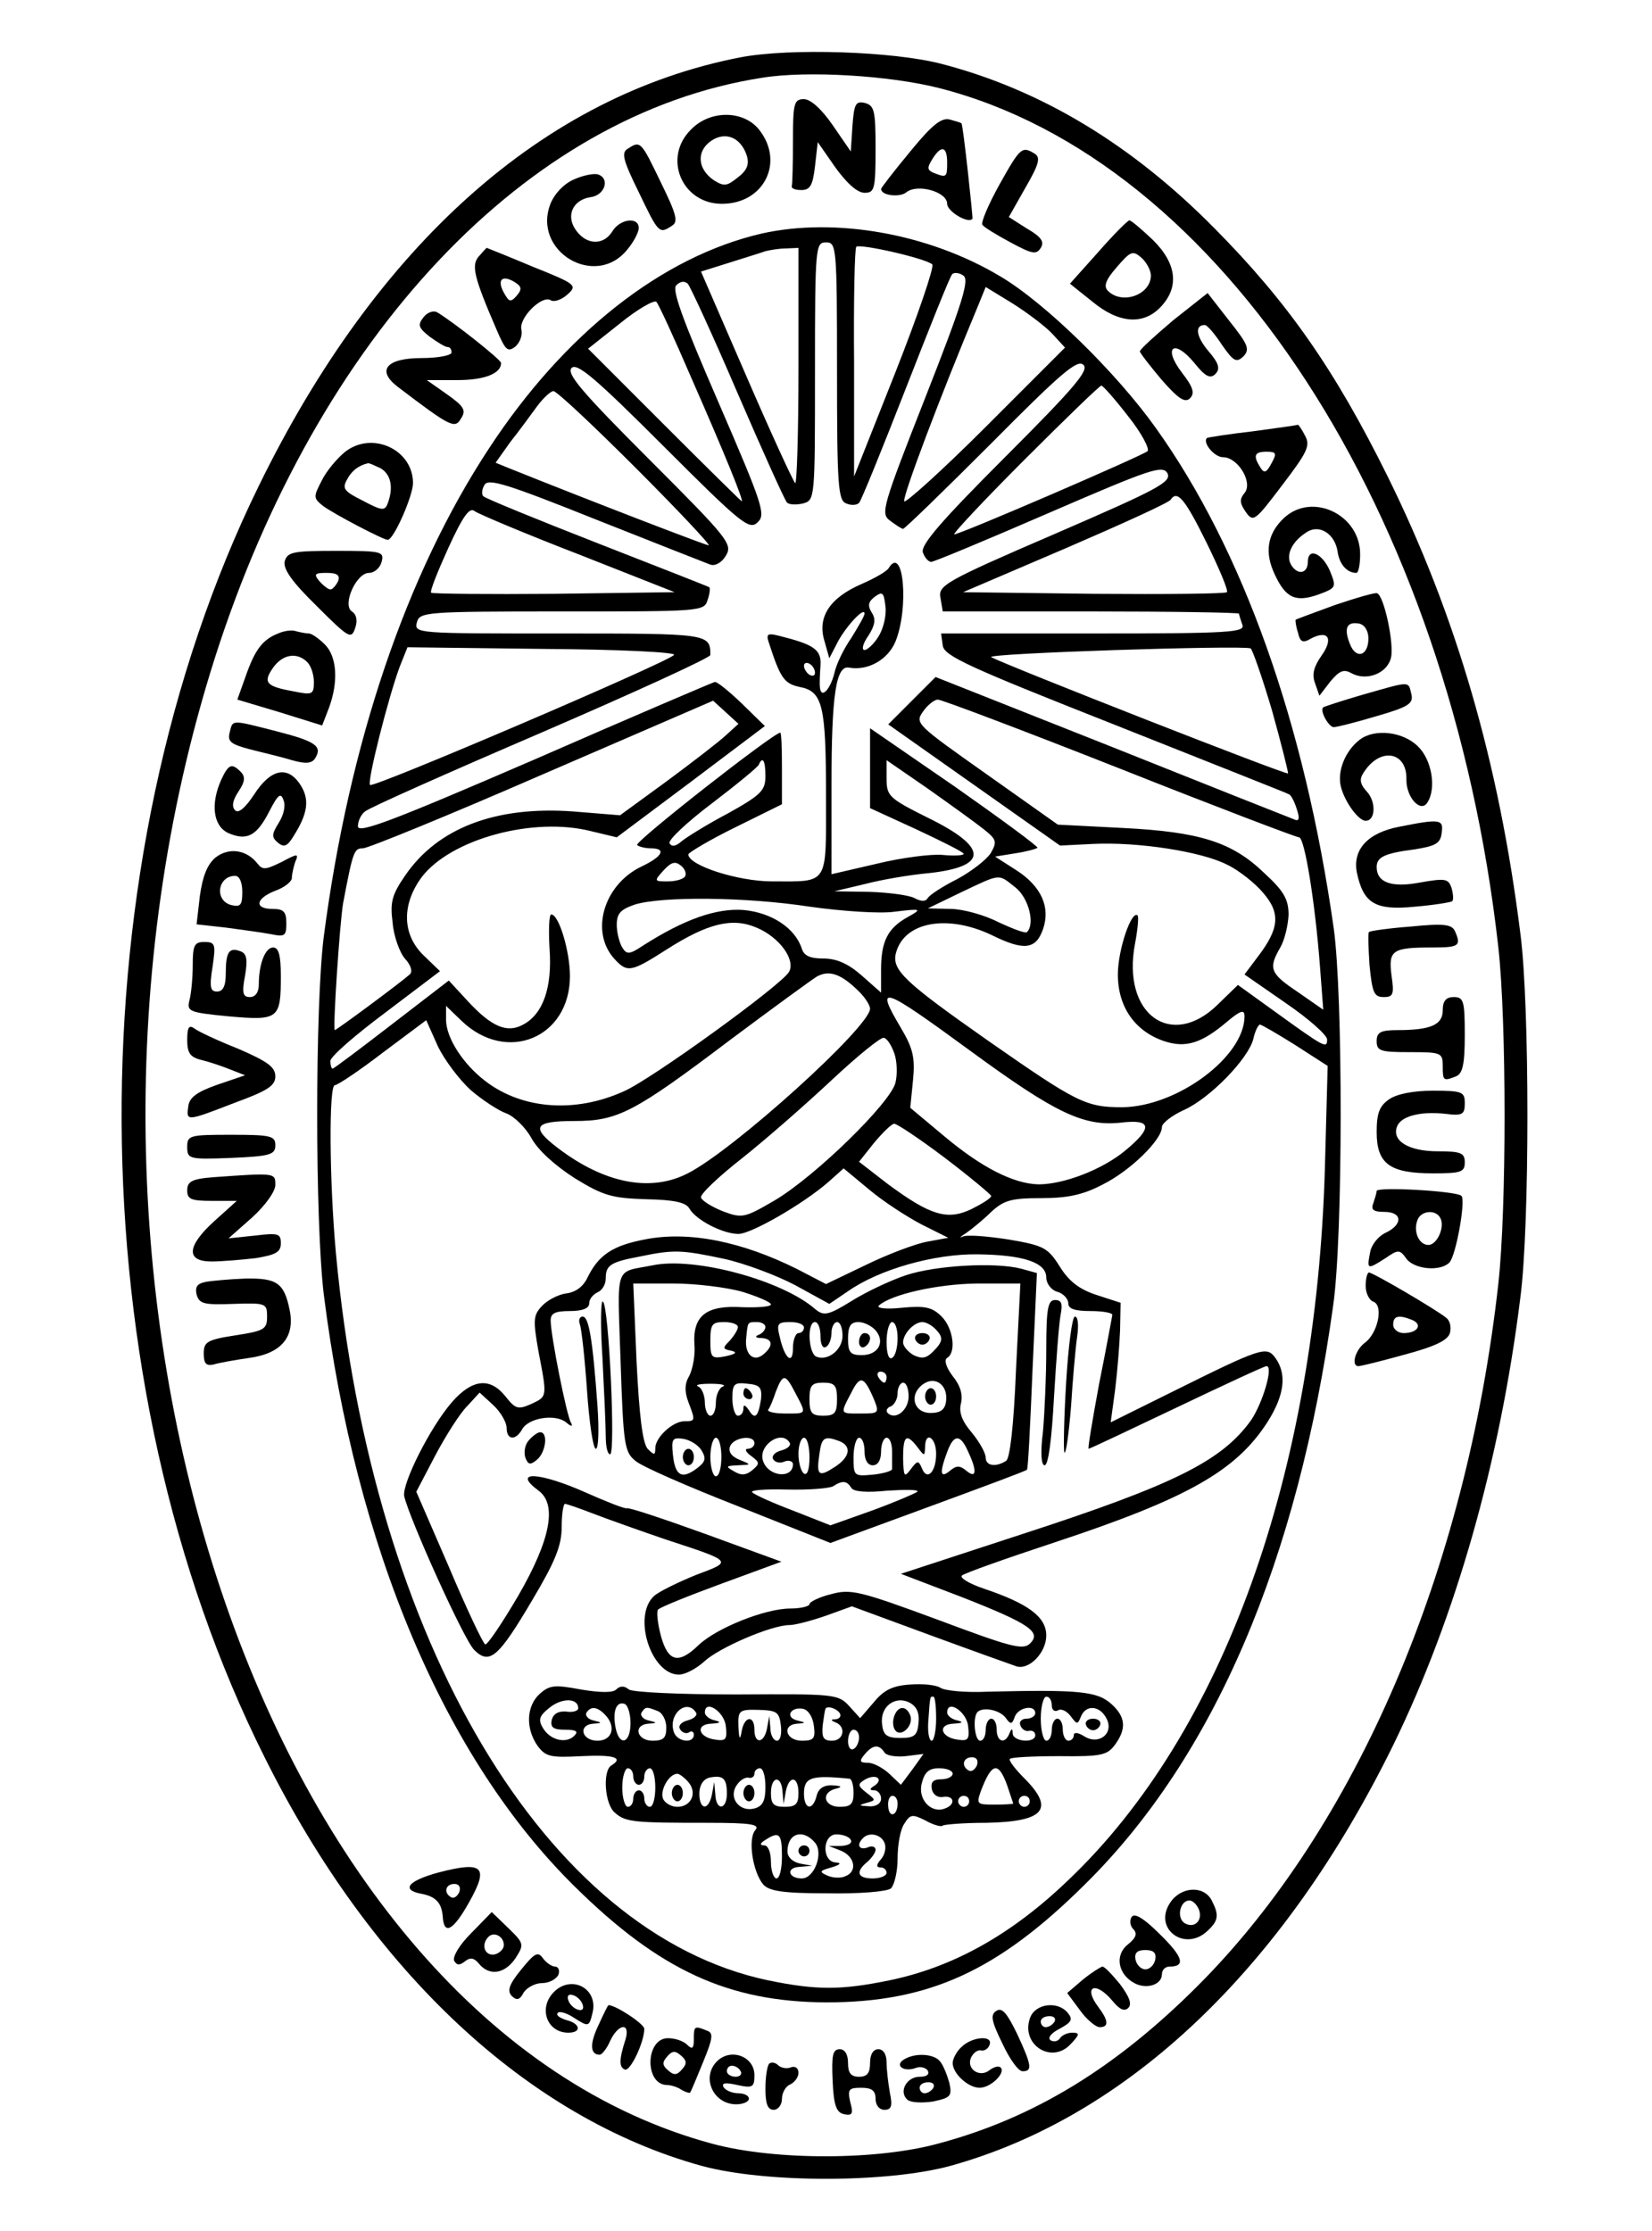 <?xml version="1.0" standalone="no"?>
<!DOCTYPE svg PUBLIC "-//W3C//DTD SVG 20010904//EN"
 "http://www.w3.org/TR/2001/REC-SVG-20010904/DTD/svg10.dtd">
<svg version="1.0" xmlns="http://www.w3.org/2000/svg"
 width="300pt" height="405pt" viewBox="0 0 300 405"
 preserveAspectRatio="xMidYMid meet">
<g transform="translate(0,405) scale(0.1,-0.1)"
fill="#000000" stroke="none">
<path d="M1345 3946 c-357 -69 -661 -340 -875 -778 -336 -686 -332 -1625 11
-2309 194 -389 478 -654 794 -741 115 -31 335 -31 450 0 323 89 606 358 806
766 112 230 193 512 230 811 17 129 17 531 0 660 -39 312 -117 579 -241 830
-96 194 -182 317 -315 451 -149 151 -314 251 -495 298 -88 23 -276 29 -365 12z
m361 -56 c512 -131 926 -767 1015 -1560 15 -135 15 -475 0 -610 -58 -521 -258
-987 -546 -1275 -149 -149 -298 -240 -470 -286 -112 -31 -297 -31 -410 -1
-815 218 -1266 1562 -905 2697 187 586 566 988 995 1054 81 13 231 4 321 -19z"/>
<path d="M1440 3795 c0 -41 -1 -78 -2 -82 -2 -5 6 -8 17 -8 16 0 21 8 25 43
l5 44 32 -46 c21 -29 40 -46 53 -46 18 0 20 6 20 79 0 70 -2 79 -19 84 -17 4
-20 -1 -23 -42 l-3 -46 -33 48 c-20 29 -40 47 -52 47 -18 0 -20 -7 -20 -75z"/>
<path d="M1255 3815 c-52 -51 -17 -135 56 -135 76 0 114 75 68 134 -28 36 -89
37 -124 1z m101 -47 c5 -16 1 -27 -16 -40 -20 -16 -25 -17 -44 -5 -29 20 -32
52 -5 71 26 18 54 7 65 -26z"/>
<path d="M1653 3775 c-29 -35 -53 -66 -53 -68 0 -12 34 -16 46 -6 20 16 74 1
74 -21 0 -14 39 -37 46 -27 1 2 -17 171 -20 173 0 1 -10 4 -21 7 -15 4 -32 -9
-72 -58z m67 -20 c0 -27 -1 -28 -24 -19 -12 5 -13 9 -3 25 16 26 27 24 27 -6z"/>
<path d="M1140 3780 c-12 -7 -9 -20 20 -79 36 -75 37 -76 60 -61 12 7 9 20
-20 79 -36 75 -37 76 -60 61z"/>
<path d="M1815 3715 c-20 -36 -34 -69 -31 -73 2 -4 25 -18 51 -32 39 -21 47
-23 55 -10 7 11 1 20 -25 35 l-33 21 30 53 c25 43 28 55 17 62 -23 14 -26 12
-64 -56z"/>
<path d="M1044 3725 c-18 -7 -36 -25 -44 -44 -35 -87 82 -157 140 -83 11 13
20 31 20 38 0 21 -34 17 -48 -6 -16 -26 -47 -25 -66 2 -19 26 -6 55 26 60 26
3 36 33 15 41 -7 3 -27 -1 -43 -8z"/>
<path d="M1994 3592 l-51 -57 40 -32 c48 -40 93 -44 125 -10 34 36 29 79 -15
122 -20 19 -39 35 -42 35 -3 0 -29 -26 -57 -58z m96 -42 c0 -35 -52 -54 -78
-28 -8 8 -5 19 16 43 25 29 29 31 45 17 9 -8 17 -23 17 -32z"/>
<path d="M1383 3626 c-181 -42 -358 -181 -495 -390 -150 -228 -254 -534 -300
-886 -16 -126 -16 -517 0 -650 58 -460 220 -843 456 -1075 154 -152 279 -209
456 -210 186 0 311 56 471 215 233 230 386 586 450 1050 18 125 18 564 1 685
-53 373 -165 687 -323 908 -72 101 -201 227 -282 275 -130 78 -300 108 -434
78z m137 -250 c0 -209 2 -235 17 -240 9 -4 19 -3 23 1 4 4 42 98 85 208 43
110 80 203 84 207 3 4 13 3 20 -2 12 -7 0 -47 -68 -220 -79 -201 -82 -212 -65
-225 11 -8 21 -15 24 -15 3 0 75 70 160 155 124 125 156 153 167 143 12 -9
-14 -40 -142 -168 -116 -116 -154 -160 -149 -173 3 -9 10 -17 15 -17 5 0 101
40 214 89 185 80 206 87 215 72 8 -16 -17 -29 -204 -110 -202 -87 -213 -94
-208 -117 l4 -24 269 0 c148 0 269 -2 269 -4 0 -2 3 -11 6 -20 6 -14 -22 -16
-271 -16 l-276 0 3 -22 c3 -19 47 -39 313 -144 171 -68 313 -124 316 -126 4
-2 10 -14 14 -27 6 -18 4 -23 -6 -18 -8 3 -157 62 -332 132 l-318 126 -43 -43
-43 -43 156 -110 156 -110 60 3 c82 4 198 -14 244 -38 21 -10 51 -34 65 -51
32 -37 29 -65 -10 -116 l-24 -32 75 -52 c41 -28 75 -58 75 -66 0 -17 -4 -15
-94 50 l-68 49 -37 -36 c-84 -82 -174 -17 -150 110 5 26 7 49 5 52 -11 11 -36
-62 -36 -107 0 -59 31 -103 84 -121 39 -13 68 -4 114 35 25 21 32 23 32 10 0
-73 -122 -164 -222 -165 -66 0 -82 8 -244 121 -151 106 -175 128 -167 159 15
57 94 71 175 32 57 -28 79 -26 92 11 14 40 -3 78 -48 107 l-39 25 37 6 c20 3
38 8 40 10 2 2 -66 52 -150 111 l-154 106 0 -72 0 -73 85 -39 c47 -22 85 -41
85 -44 0 -3 -17 -4 -38 -2 -21 2 -75 -5 -120 -16 l-82 -19 0 163 c0 162 8 217
32 212 34 -6 70 14 84 47 25 61 15 177 -12 134 -3 -6 -26 -19 -49 -29 -58 -25
-81 -60 -68 -103 l9 -32 16 31 c16 29 48 63 48 50 0 -4 -11 -23 -24 -44 -14
-20 -28 -49 -31 -65 -8 -30 -24 -46 -26 -25 -1 7 0 25 1 40 2 29 -12 38 -76
54 -20 5 -23 3 -18 -12 21 -65 28 -75 56 -81 42 -8 48 -33 48 -198 0 -164 6
-155 -98 -155 -62 0 -152 29 -152 49 0 3 38 26 85 49 l85 42 0 65 c0 36 -1 65
-3 65 -12 0 -265 -198 -260 -204 3 -3 15 -6 25 -6 29 0 21 -15 -17 -33 -69
-33 -94 -119 -49 -168 23 -25 30 -24 94 17 75 48 120 59 164 40 41 -17 71 -58
59 -80 -12 -23 -251 -196 -300 -217 -88 -40 -184 -33 -251 18 -41 31 -72 79
-72 112 l0 25 28 -27 c82 -79 197 -31 197 81 0 45 -20 112 -34 112 -4 0 -5
-29 -3 -63 5 -70 -12 -118 -48 -137 -29 -16 -57 -4 -99 41 l-36 39 -104 -80
c-57 -44 -105 -80 -107 -80 -2 0 -4 6 -4 14 0 8 45 47 100 88 l99 75 -29 28
c-40 38 -41 93 -4 143 53 69 203 110 308 83 l46 -11 135 101 134 101 -42 41
c-23 22 -45 40 -49 39 -4 -1 -152 -64 -328 -141 -257 -111 -320 -135 -320
-121 0 10 6 22 13 27 6 6 150 70 320 143 169 73 307 136 307 141 0 39 -3 39
-275 39 -258 0 -263 0 -258 20 5 19 14 20 263 20 253 0 259 0 265 21 4 11 5
22 3 23 -1 1 -93 37 -203 80 -110 43 -203 81 -207 85 -4 3 -3 13 2 21 7 12 42
1 202 -63 106 -42 200 -79 208 -82 9 -3 21 4 28 16 13 21 5 31 -139 175 -122
122 -151 156 -141 166 10 10 44 -19 167 -142 142 -142 156 -153 171 -138 15
14 9 32 -71 217 -66 152 -85 205 -77 213 8 8 15 8 21 3 5 -6 46 -95 91 -200
45 -104 85 -193 89 -197 3 -4 16 -5 29 -2 22 6 22 7 22 240 0 227 1 234 20
234 19 0 20 -7 20 -234z m173 194 c4 -4 -26 -92 -67 -196 l-75 -189 0 206 c-1
113 1 208 4 211 7 6 126 -21 138 -32z m-243 -187 c0 -119 -3 -213 -6 -210 -4
4 -44 91 -89 195 l-82 189 51 16 c28 9 58 18 66 21 8 2 25 5 38 5 l22 1 0
-217z m461 61 l23 -25 -144 -144 c-80 -80 -147 -140 -148 -135 -3 9 64 187
135 357 l13 32 49 -30 c27 -17 60 -42 72 -55z m-656 -79 c62 -141 96 -225 92
-225 -1 0 -64 62 -141 139 l-138 138 58 46 c32 26 62 43 66 39 4 -4 32 -65 63
-137z m794 -71 c24 -30 39 -59 35 -63 -11 -9 -340 -151 -351 -151 -4 0 53 61
127 135 74 74 137 135 140 135 3 0 25 -25 49 -56z m-894 -94 c77 -77 136 -140
132 -140 -5 0 -208 78 -365 141 l-22 9 27 38 c16 20 37 49 48 64 11 15 25 28
30 28 6 0 73 -63 150 -140z m1036 -135 c23 -47 40 -87 37 -90 -3 -3 -112 -4
-242 -3 l-237 3 187 80 c102 44 188 83 190 88 12 18 26 1 65 -78z m-1141 -21
l175 -69 -219 -3 c-120 -1 -221 0 -223 2 -3 2 12 39 31 81 27 59 39 75 48 67
7 -5 92 -41 188 -78z m545 -150 c-8 -13 -20 -24 -25 -24 -6 0 -3 12 7 26 12
19 14 30 6 42 -8 13 -6 20 6 29 14 10 16 7 19 -18 2 -17 -4 -41 -13 -55z
m-371 -33 c-15 -15 -546 -242 -552 -236 -6 5 34 162 54 215 l14 35 247 -3
c139 -1 242 -6 237 -11z m1086 -101 c17 -61 30 -113 29 -114 -4 -3 -506 194
-539 211 -13 7 454 22 471 16 3 -1 21 -52 39 -113z m-830 69 c0 -6 -4 -7 -10
-4 -5 3 -10 11 -10 16 0 6 5 7 10 4 6 -3 10 -11 10 -16z m-162 -114 c-13 -12
-61 -49 -107 -83 l-85 -62 -86 7 c-140 10 -245 -30 -304 -116 -24 -35 -28 -48
-23 -86 2 -25 13 -55 23 -66 10 -11 14 -23 8 -28 -18 -16 -133 -101 -136 -101
-4 0 9 195 15 230 18 95 20 100 36 100 9 0 156 60 326 134 l310 134 23 -21 23
-21 -23 -21z m715 -60 c174 -69 321 -125 326 -125 10 0 29 -116 38 -234 l6
-79 -46 32 c-51 34 -54 43 -32 81 8 14 14 40 15 59 0 28 -8 43 -44 76 -58 56
-116 75 -258 82 l-117 6 -130 92 c-126 89 -130 92 -115 113 8 12 21 22 27 22
7 0 155 -56 330 -125z m-643 -14 c0 -26 -8 -34 -67 -67 -38 -20 -75 -43 -85
-51 -10 -9 -18 -11 -22 -4 -4 5 31 38 76 72 46 35 85 67 86 71 7 16 12 7 12
-21z m396 -96 c24 -19 25 -23 13 -44 -8 -12 -35 -33 -61 -47 -26 -13 -49 -28
-53 -34 -4 -7 -12 -7 -25 0 -10 5 -47 10 -82 11 l-63 1 55 13 c30 8 83 17 117
20 109 12 108 47 -3 101 -70 35 -74 39 -74 71 l0 33 74 -51 c41 -29 87 -62
102 -74z m-542 -86 c-3 -5 -17 -9 -31 -9 -25 0 -26 0 -8 20 14 15 21 17 31 9
8 -6 11 -15 8 -20z m600 -20 c24 -19 36 -66 21 -81 -3 -3 -26 6 -52 18 -25 13
-65 24 -87 24 l-41 1 60 29 c74 35 67 34 99 9z m-373 -35 c57 -8 127 -13 154
-9 49 6 50 5 23 -10 -36 -20 -48 -44 -48 -95 l0 -42 -35 31 c-25 22 -46 31
-70 31 -24 0 -35 5 -39 18 -12 37 -54 65 -105 70 -50 4 -109 -17 -184 -65 -24
-16 -29 -16 -37 -3 -5 8 -10 27 -10 41 0 21 7 28 33 37 49 15 201 14 318 -4z
m90 -155 c10 -10 19 -24 19 -30 0 -33 -248 -257 -331 -299 -68 -35 -152 -18
-236 46 -50 38 -43 49 30 49 79 0 108 15 284 148 75 56 145 107 156 114 23 13
45 5 78 -28z m203 -108 c153 -112 204 -136 271 -129 57 7 59 -9 8 -51 -41 -34
-111 -61 -157 -61 -45 1 -103 30 -172 88 l-61 51 5 50 c4 41 0 58 -22 95 -48
81 -36 77 128 -43z m-909 -70 c21 -18 50 -37 64 -42 14 -5 35 -25 46 -45 12
-22 43 -50 79 -73 52 -32 68 -36 129 -38 52 -1 73 -6 79 -17 12 -21 61 -46 89
-46 23 0 117 54 163 94 l28 25 47 -39 c25 -21 68 -49 95 -63 l48 -24 -38 -7
c-22 -4 -72 -23 -111 -42 l-73 -35 -52 27 c-100 50 -197 70 -277 54 -58 -11
-84 -28 -104 -69 -8 -17 -22 -27 -39 -29 -14 -2 -34 -12 -44 -23 -16 -17 -16
-26 -6 -83 16 -83 16 -81 -14 -95 -23 -10 -28 -9 -46 14 -28 35 -60 32 -97
-10 -40 -46 -91 -148 -87 -171 9 -40 108 -260 127 -279 28 -28 44 -14 106 91
41 69 53 98 53 132 0 23 3 42 6 42 3 0 26 -8 52 -18 26 -10 85 -31 132 -47
122 -40 121 -39 54 -64 -32 -13 -67 -30 -76 -38 -40 -36 -6 -143 45 -143 11 0
32 11 46 24 27 25 122 66 155 66 10 0 40 8 66 17 l47 17 144 -53 c79 -29 149
-54 155 -56 23 -7 54 25 54 56 0 34 -33 58 -113 85 -27 9 -45 20 -40 24 4 4
80 31 168 60 242 80 330 130 387 219 31 49 35 87 14 116 -16 22 -25 19 -190
-63 l-109 -54 8 59 c4 32 8 81 9 108 l1 50 -43 14 c-31 10 -50 24 -67 51 -22
35 -29 39 -94 50 -39 6 -76 9 -83 5 -7 -3 -4 0 7 7 10 7 31 24 45 38 23 21 36
25 91 25 48 0 76 6 112 25 50 25 107 81 107 104 0 7 18 21 40 31 47 21 117 93
126 129 3 14 9 26 12 26 3 0 32 -17 64 -37 l59 -38 -5 -185 c-16 -556 -185
-1026 -466 -1293 -103 -99 -209 -158 -325 -182 -88 -18 -132 -18 -220 0 -404
85 -719 614 -785 1320 -12 132 -13 305 -2 305 5 0 44 26 87 59 l79 59 21 -47
c12 -25 39 -61 60 -80z m769 67 c5 -14 6 -38 2 -54 -10 -37 -145 -169 -219
-213 -55 -32 -59 -33 -94 -20 -20 8 -38 19 -40 25 -2 6 32 38 74 71 43 34 116
98 163 142 47 44 90 79 95 77 6 -1 14 -14 19 -28z m92 -190 c46 -35 83 -66 84
-69 0 -4 -16 -14 -36 -24 -44 -21 -75 -11 -151 45 l-53 41 27 34 c16 19 32 35
37 35 5 0 47 -28 92 -62z m-402 -183 c37 -8 96 -30 130 -48 l62 -34 34 23 c57
40 157 68 235 67 84 -1 125 -15 125 -42 0 -11 9 -23 20 -26 11 -3 20 -13 20
-21 0 -10 12 -14 40 -14 22 0 40 -3 40 -7 -1 -5 -11 -61 -24 -125 -12 -65 -21
-118 -19 -118 2 0 74 34 160 75 86 41 159 75 163 75 13 0 -7 -67 -28 -98 -53
-74 -139 -117 -416 -207 l-220 -72 110 -42 c125 -49 146 -64 124 -85 -13 -12
-37 -5 -168 44 -141 52 -157 56 -193 46 -21 -5 -39 -14 -39 -18 0 -4 -16 -8
-35 -8 -45 0 -133 -35 -166 -66 -37 -36 -56 -31 -69 17 -6 23 -8 44 -5 47 3 4
55 25 115 47 l109 40 -137 50 c-75 27 -140 49 -144 47 -4 -1 -37 12 -73 28
-85 38 -137 41 -87 4 34 -25 22 -89 -37 -191 -30 -51 -57 -91 -60 -88 -4 2
-34 65 -66 141 l-59 136 34 65 c19 36 45 77 58 90 l23 25 25 -23 c13 -12 24
-31 24 -41 0 -22 16 -24 28 -3 11 21 60 29 80 13 9 -8 13 -8 9 -1 -8 13 -37
159 -37 186 0 13 8 17 35 17 23 0 35 5 35 14 0 8 7 16 15 20 8 3 15 14 15 25
0 24 8 30 62 40 62 13 76 12 152 -4z"/>
<path d="M1653 992 c-32 -2 -48 -10 -66 -32 l-25 -29 -20 22 c-20 22 -28 22
-204 21 -106 0 -188 4 -196 9 -8 7 -16 7 -23 0 -6 -6 -28 -6 -64 0 -48 9 -57
8 -75 -8 -24 -22 -26 -62 -4 -94 15 -20 23 -22 80 -19 60 3 77 -3 54 -17 -16
-10 -12 -71 7 -86 19 -17 36 -18 167 -18 83 0 97 -3 87 -14 -13 -17 -4 -75 15
-98 11 -12 36 -16 117 -16 57 -1 108 3 115 9 6 6 12 30 12 54 0 25 5 53 12 63
11 18 15 18 39 6 14 -8 29 -12 31 -9 3 2 38 5 79 5 106 2 125 25 69 81 -17 17
-29 33 -26 35 2 3 43 5 90 5 77 -1 87 2 101 21 21 29 19 50 -6 73 -26 24 -59
27 -226 23 -39 -2 -78 2 -85 7 -7 5 -32 8 -55 6z m-603 -43 c0 -5 -10 -8 -22
-6 -14 1 -23 -4 -26 -15 -3 -14 3 -18 24 -18 20 0 25 -3 17 -11 -15 -15 -44
-8 -57 14 -9 15 -7 22 12 37 22 18 52 18 52 -1z m618 -27 c-2 -23 -8 -27 -33
-27 -24 0 -31 5 -33 24 -5 32 23 54 50 40 13 -7 18 -19 16 -37z m32 8 c0 -22
-4 -40 -8 -40 -5 0 -8 17 -6 38 3 45 3 42 9 42 3 0 5 -18 5 -40z m210 24 c0
-8 5 -12 11 -9 6 4 16 -1 23 -10 12 -16 13 -16 19 -1 9 22 34 20 46 -3 15 -27
-13 -50 -40 -33 -11 7 -19 8 -19 2 0 -5 -4 -10 -10 -10 -5 0 -10 9 -10 20 0
11 -4 20 -10 20 -5 0 -10 -9 -10 -20 0 -11 -4 -20 -10 -20 -5 0 -10 18 -10 40
0 22 5 40 10 40 6 0 10 -7 10 -16z m-765 -32 c0 -37 -20 -43 -27 -9 -6 30 1
49 16 44 6 -2 11 -18 11 -35z m-47 16 c22 -22 14 -48 -13 -48 -29 0 -36 29 -7
31 16 1 16 2 -1 6 -9 2 -15 9 -12 14 8 12 19 11 33 -3z m96 6 c9 -3 16 -17 16
-30 0 -19 -5 -24 -25 -24 -29 0 -36 29 -7 31 16 1 16 2 -1 6 -9 2 -15 9 -12
14 7 11 9 11 29 3z m70 -3 c3 -5 -4 -11 -15 -14 -12 -3 -18 -10 -14 -16 3 -6
11 -9 16 -6 5 4 9 1 9 -4 0 -17 -30 -13 -36 4 -12 32 23 63 40 36z m54 -24 c3
-25 0 -28 -19 -25 -31 4 -37 28 -7 29 17 1 18 3 6 6 -10 2 -18 9 -18 14 0 25
35 2 38 -24z m100 1 c2 -16 -1 -28 -7 -28 -6 0 -12 10 -12 23 l-2 22 -4 -22
c-5 -28 -23 -30 -23 -3 0 27 -18 25 -23 -2 -3 -18 -5 -16 -6 8 -1 29 1 31 37
30 33 -1 37 -4 40 -28z m60 -1 c3 -23 0 -27 -22 -27 -29 0 -37 29 -8 31 16 1
16 2 -1 6 -22 6 -11 25 11 21 10 -2 18 -15 20 -31z m47 23 c3 -5 0 -10 -7 -11
-10 0 -10 -2 0 -6 19 -8 14 -33 -7 -33 -16 0 -19 6 -17 28 2 15 4 28 5 30 3 6
20 1 26 -8z m233 -23 c3 -25 0 -28 -19 -25 -31 4 -37 28 -7 29 17 1 18 3 6 6
-10 2 -18 9 -18 14 0 25 35 2 38 -24z m68 15 c9 -13 12 -13 17 2 7 17 37 22
37 6 0 -5 -7 -10 -16 -10 -9 0 -14 -6 -11 -12 2 -7 10 -12 16 -10 6 1 11 -2
11 -8 0 -15 -40 -12 -41 3 0 10 -2 10 -6 0 -8 -20 -23 -15 -23 7 0 11 -4 20
-10 20 -5 0 -10 -9 -10 -20 0 -11 -4 -20 -10 -20 -10 0 -14 42 -5 52 10 10 40
4 51 -10z m-266 -36 c0 -8 -4 -18 -10 -21 -5 -3 -10 3 -10 14 0 12 5 21 10 21
6 0 10 -6 10 -14z m46 -27 c3 -6 21 -9 39 -7 l32 4 -20 -28 -21 -28 -21 20
c-12 11 -29 20 -39 20 -15 0 -16 3 -6 15 15 18 26 19 36 4z m168 -24 c-4 -8
-10 -12 -15 -9 -14 8 -10 24 6 24 9 0 12 -6 9 -15z m-624 -20 c0 -8 5 -15 10
-15 6 0 10 7 10 15 0 8 5 15 10 15 6 0 10 -16 10 -35 0 -19 -4 -35 -10 -35 -5
0 -10 7 -10 15 0 8 -4 15 -10 15 -5 0 -10 -7 -10 -15 0 -8 -4 -15 -10 -15 -5
0 -10 16 -10 35 0 19 5 35 10 35 6 0 10 -7 10 -15z m240 -19 c0 -25 -5 -35
-20 -39 -27 -7 -47 19 -33 41 6 10 16 16 22 15 6 -2 11 2 11 7 0 6 5 10 10 10
6 0 10 -15 10 -34z m340 24 c0 -5 -9 -10 -21 -10 -14 0 -19 -5 -17 -17 2 -11
11 -17 21 -15 20 3 23 -14 3 -21 -25 -10 -50 17 -42 46 5 20 13 27 31 27 14 0
25 -4 25 -10z m99 -21 c6 -18 11 -33 11 -33 0 -1 -15 -2 -34 -2 -32 0 -33 1
-25 24 20 53 32 55 48 11z m-579 6 c17 -20 5 -45 -20 -45 -11 0 -23 7 -26 15
-6 15 11 45 26 45 4 0 13 -7 20 -15z m70 -21 c0 -30 -20 -32 -21 -1 l-2 22 -4
-22 c-6 -31 -23 -29 -23 1 0 15 7 26 18 29 25 5 32 -1 32 -29z m223 27 c4 -1
7 -12 7 -26 0 -20 -5 -25 -25 -25 -29 0 -35 26 -7 33 12 3 11 5 -6 6 -16 1
-26 -6 -29 -19 -7 -28 -23 -25 -23 4 0 30 14 34 83 27z m46 -12 c-10 -6 -11
-9 -1 -9 6 0 12 -7 12 -15 0 -9 -9 -15 -22 -14 -19 1 -19 2 -5 6 18 5 18 5 0
19 -15 12 -16 15 -3 23 8 5 18 7 23 4 5 -3 3 -9 -4 -14z m-168 -11 l2 -23 4
23 c6 30 23 28 23 -3 0 -20 -5 -25 -25 -25 -20 0 -25 5 -25 25 0 31 19 33 21
3z m209 -22 c0 -23 -16 -27 -17 -5 -1 10 2 19 8 19 5 0 9 -6 9 -14z m130 4 c0
-5 -4 -10 -10 -10 -5 0 -10 5 -10 10 0 6 5 10 10 10 6 0 10 -4 10 -10z m110 0
c0 -5 -4 -10 -10 -10 -5 0 -10 5 -10 10 0 6 5 10 10 10 6 0 10 -4 10 -10z
m-450 -100 c0 -22 -4 -40 -10 -40 -5 0 -10 14 -10 30 0 17 -5 30 -12 30 -9 0
-8 4 2 10 25 16 30 12 30 -30z m60 25 c16 -19 -1 -65 -24 -65 -25 0 -29 20 -4
21 l23 2 -22 4 c-14 3 -23 12 -23 22 0 33 28 42 50 16z m65 5 c3 -6 -4 -10
-17 -11 l-23 0 23 -9 c25 -11 29 -38 7 -46 -8 -4 -23 -3 -32 1 -16 7 -15 9 7
15 16 5 19 8 8 9 -26 1 -25 51 1 51 11 0 23 -4 26 -10z m61 -5 c4 -8 1 -22 -6
-30 -9 -10 -9 -15 -1 -15 6 0 11 -4 11 -10 0 -5 -11 -10 -25 -10 -28 0 -32 12
-10 30 8 7 15 17 15 22 0 6 -7 8 -15 4 -15 -5 -20 5 -8 17 11 12 33 7 39 -8z"/>
<path d="M1624 935 c-3 -8 -3 -19 1 -25 10 -16 35 7 28 26 -7 18 -22 18 -29
-1z"/>
<path d="M1972 919 c2 -6 8 -10 13 -10 5 0 11 4 13 10 2 6 -4 11 -13 11 -9 0
-15 -5 -13 -11z"/>
<path d="M1350 795 c0 -8 5 -15 10 -15 6 0 10 7 10 15 0 8 -4 15 -10 15 -5 0
-10 -7 -10 -15z"/>
<path d="M1220 795 c0 -8 5 -15 10 -15 6 0 10 7 10 15 0 8 -4 15 -10 15 -5 0
-10 -7 -10 -15z"/>
<path d="M1450 690 c0 -5 5 -10 10 -10 6 0 10 5 10 10 0 6 -4 10 -10 10 -5 0
-10 -4 -10 -10z"/>
<path d="M1185 1753 c-70 -14 -64 5 -58 -175 5 -151 7 -164 27 -180 11 -10 96
-47 188 -83 l166 -66 177 65 c98 36 179 66 180 68 2 2 6 83 10 180 l8 177 -29
8 c-47 12 -155 6 -209 -12 -27 -9 -72 -30 -99 -47 -42 -26 -50 -27 -65 -15
-60 53 -220 96 -296 80z m163 -48 c29 -9 52 -19 52 -23 0 -4 -23 -6 -52 -5
-65 4 -90 -15 -87 -67 2 -19 -3 -45 -9 -57 -9 -15 -9 -29 -2 -48 13 -34 13
-35 -7 -35 -21 0 -53 -29 -53 -49 0 -13 -2 -13 -14 -1 -9 11 -15 58 -20 158
l-6 142 73 0 c40 0 97 -7 125 -15z m497 -142 c-4 -101 -11 -161 -18 -165 -19
-12 -37 -9 -37 6 0 8 -11 28 -25 45 -18 21 -24 37 -20 53 4 16 -1 33 -15 50
-12 16 -16 29 -10 33 17 10 11 54 -10 75 -17 17 -30 20 -72 16 -28 -3 -47 -1
-42 4 22 20 105 39 178 40 l79 0 -8 -157z m-505 78 c0 -5 -7 -16 -15 -25 -13
-13 -13 -15 3 -18 12 -3 8 -6 -10 -10 -26 -5 -28 -3 -28 28 0 30 3 34 25 34
14 0 25 -4 25 -9z m50 0 c0 -5 -6 -12 -12 -14 -8 -3 -6 -6 5 -6 20 -1 22 -14
4 -29 -18 -16 -35 -1 -32 28 3 31 2 30 20 30 8 0 15 -4 15 -9z m70 -1 c0 -5
-4 -10 -10 -10 -5 0 -10 -12 -10 -27 0 -32 -15 -20 -24 20 -6 24 -4 27 19 27
14 0 25 -4 25 -10z m30 -16 c0 -14 4 -23 10 -19 6 3 10 15 10 26 0 10 5 19 10
19 6 0 10 -11 10 -25 0 -25 -26 -46 -47 -38 -15 5 -18 63 -3 63 6 0 10 -12 10
-26z m100 11 c18 -21 5 -45 -25 -45 -21 0 -25 5 -25 30 0 23 5 30 19 30 10 0
24 -7 31 -15z m40 -14 c0 -17 -4 -33 -10 -36 -6 -4 -10 8 -10 29 0 20 5 36 10
36 6 0 10 -13 10 -29z m68 17 c16 -16 15 -23 -4 -42 -12 -12 -20 -13 -35 -6
-10 6 -19 16 -19 23 0 16 20 37 35 37 6 0 16 -5 23 -12z m-88 -88 c0 -5 -2
-10 -4 -10 -3 0 -8 5 -11 10 -3 6 -1 10 4 10 6 0 11 -4 11 -10z m-165 -30 c20
-38 20 -36 -19 -36 -19 0 -33 3 -31 7 3 3 9 18 14 33 13 33 17 33 36 -4z m142
-10 c10 -25 9 -26 -23 -26 -39 0 -39 -2 -18 38 16 32 23 30 41 -12z m131 -4
c-2 -15 -10 -21 -28 -21 -31 0 -40 33 -14 52 22 16 46 -1 42 -31z m-405 27
c-7 -2 -13 -16 -13 -29 0 -13 -4 -24 -10 -24 -5 0 -10 11 -10 24 0 13 -6 27
-12 29 -7 3 3 5 22 5 19 0 29 -2 23 -5z m69 -23 c-5 -32 -11 -38 -22 -20 -7
10 -10 11 -10 3 0 -7 -4 -13 -10 -13 -5 0 -10 14 -10 31 0 27 3 30 28 27 22
-2 26 -7 24 -28z m138 0 c0 -25 -4 -30 -25 -30 -21 0 -25 5 -25 30 0 25 4 30
25 30 21 0 25 -5 25 -30z m130 5 c0 -25 -24 -44 -38 -30 -4 4 -1 10 6 12 6 3
12 13 12 24 0 10 5 19 10 19 6 0 10 -11 10 -25z m-376 -98 c9 -15 7 -21 -9
-33 -27 -20 -39 -13 -43 25 -3 29 -1 32 19 29 12 -2 27 -11 33 -21z m36 -12
c0 -19 -4 -35 -10 -35 -5 0 -10 16 -10 35 0 19 5 35 10 35 6 0 10 -16 10 -35z
m60 25 c0 -5 -5 -10 -12 -10 -6 0 -4 -6 6 -13 16 -12 16 -14 2 -26 -11 -9 -20
-10 -33 -2 -16 9 -15 10 7 11 25 1 25 1 3 10 -15 6 -21 15 -17 25 7 16 44 21
44 5z m64 1 c3 -5 -4 -11 -15 -14 -12 -3 -18 -10 -15 -16 4 -6 13 -8 21 -4 8
3 15 0 15 -5 0 -27 -44 -23 -54 5 -11 28 33 59 48 34z m36 -27 c0 -21 -4 -33
-10 -29 -5 3 -10 19 -10 36 0 16 5 29 10 29 6 0 10 -16 10 -36z m54 30 c23 -9
20 -29 -8 -47 -29 -19 -34 -16 -28 23 4 31 9 34 36 24z m46 -19 c0 -16 6 -25
15 -25 9 0 15 9 15 25 0 14 5 25 10 25 6 0 10 -11 10 -25 0 -14 0 -28 0 -32 0
-3 -15 -8 -35 -10 -34 -3 -35 -3 -35 32 0 19 5 35 10 35 6 0 10 -11 10 -25z
m96 8 c13 -17 13 -17 14 0 0 30 20 18 20 -12 0 -34 -17 -50 -26 -26 -6 14 -8
14 -20 -2 -12 -16 -13 -14 -14 20 0 41 6 46 26 20z m92 -8 c17 -36 15 -50 -3
-35 -12 10 -18 10 -30 0 -18 -15 -19 -3 -5 34 12 33 24 33 38 1z m-212 -66 c4
-7 28 -9 66 -5 33 2 57 2 54 -2 -4 -3 -41 -19 -82 -34 l-76 -27 -66 26 c-37
14 -71 29 -76 34 -4 4 24 6 63 5 39 -1 77 2 84 6 17 11 25 10 33 -3z"/>
<path d="M1560 1614 c0 -8 5 -12 10 -9 6 3 10 10 10 16 0 5 -4 9 -10 9 -5 0
-10 -7 -10 -16z"/>
<path d="M1662 1619 c2 -6 8 -10 13 -10 5 0 11 4 13 10 2 6 -4 11 -13 11 -9 0
-15 -5 -13 -11z"/>
<path d="M1680 1515 c0 -8 5 -15 10 -15 6 0 10 7 10 15 0 8 -4 15 -10 15 -5 0
-10 -7 -10 -15z"/>
<path d="M1350 1520 c0 -5 5 -10 11 -10 5 0 7 5 4 10 -3 6 -8 10 -11 10 -2 0
-4 -4 -4 -10z"/>
<path d="M1240 1405 c0 -8 5 -15 10 -15 6 0 10 7 10 15 0 8 -4 15 -10 15 -5 0
-10 -7 -10 -15z"/>
<path d="M1094 1586 c3 -60 6 -124 6 -143 0 -18 3 -33 8 -33 10 0 -2 268 -13
277 -4 5 -5 -41 -1 -101z"/>
<path d="M1900 1601 c0 -48 -3 -116 -6 -150 -5 -39 -3 -61 3 -61 7 0 13 49 17
123 4 67 9 134 12 150 4 20 2 27 -10 27 -13 0 -16 -15 -16 -89z"/>
<path d="M1053 1646 c3 -8 9 -62 13 -120 4 -58 11 -106 16 -106 5 0 6 34 3 78
-9 125 -16 162 -27 162 -5 0 -8 -6 -5 -14z"/>
<path d="M1936 1539 c-4 -67 -5 -123 -3 -126 3 -2 8 35 12 84 3 48 8 105 11
126 3 20 2 37 -4 37 -5 0 -12 -54 -16 -121z"/>
<path d="M960 1435 c-7 -8 -9 -22 -6 -31 5 -13 9 -14 21 -4 16 13 21 50 6 50
-5 0 -14 -7 -21 -15z"/>
<path d="M869 3584 c-13 -16 -9 -36 33 -133 16 -37 20 -41 34 -30 8 7 13 20
11 30 -6 21 37 64 53 54 6 -4 20 1 30 10 19 17 17 19 -63 51 -45 19 -83 34
-83 34 -1 0 -7 -7 -15 -16z m70 -70 c-10 -12 -14 -12 -20 -2 -17 26 -11 40 12
28 16 -9 18 -14 8 -26z"/>
<path d="M2131 3469 c-33 -28 -61 -53 -61 -57 1 -4 19 -27 40 -52 30 -34 42
-42 51 -33 9 9 6 20 -15 47 -35 46 -14 62 23 17 20 -25 29 -29 38 -20 9 9 7
19 -12 41 -23 27 -26 48 -7 48 4 0 18 -16 31 -36 21 -30 26 -33 39 -21 12 13
9 21 -26 65 l-39 50 -62 -49z"/>
<path d="M769 3474 c-11 -14 -9 -19 11 -35 14 -10 28 -19 33 -19 4 0 7 -4 7
-10 0 -5 -24 -10 -54 -10 -64 0 -83 -22 -44 -52 96 -73 104 -77 115 -58 10 15
6 22 -25 44 l-37 26 56 0 c49 0 79 12 79 31 0 6 -86 74 -116 92 -7 4 -18 0
-25 -9z"/>
<path d="M2275 3267 c-44 -5 -81 -11 -83 -12 -9 -8 13 -35 29 -35 27 0 55 -46
39 -65 -9 -11 -9 -18 2 -34 14 -20 17 -17 67 49 45 59 51 71 41 89 -6 12 -12
20 -13 20 -1 -1 -38 -6 -82 -12z m34 -58 c-9 -17 -13 -19 -20 -8 -14 22 -11
29 11 29 18 0 19 -3 9 -21z"/>
<path d="M627 3230 c-15 -12 -35 -36 -43 -53 -15 -29 -15 -31 2 -45 20 -15
110 -62 118 -62 11 0 46 80 46 103 0 61 -74 95 -123 57z m64 -30 c19 -11 24
-35 13 -64 -5 -14 -11 -13 -45 5 -34 17 -38 22 -29 38 8 16 21 26 38 30 2 1
12 -4 23 -9z"/>
<path d="M2332 3110 c-31 -29 -36 -63 -17 -103 20 -43 38 -51 80 -36 32 12 32
13 20 43 -14 32 -40 43 -40 16 0 -21 -18 -25 -30 -6 -11 18 1 43 28 60 23 15
51 -3 56 -35 3 -23 17 -39 34 -39 4 0 7 15 7 34 0 72 -87 113 -138 66z"/>
<path d="M517 3031 c-3 -14 13 -37 58 -81 59 -59 63 -61 70 -40 5 14 2 25 -6
30 -18 12 8 70 31 70 10 0 20 9 23 20 5 19 0 20 -83 20 -78 0 -88 -2 -93 -19z
m97 -36 c-4 -8 -10 -15 -14 -15 -4 0 -13 7 -20 15 -11 13 -8 15 13 15 19 0 25
-4 21 -15z"/>
<path d="M2425 2952 c-38 -14 -71 -26 -72 -27 -1 0 0 -11 4 -23 4 -18 9 -20
24 -11 31 16 41 0 19 -31 -14 -20 -18 -34 -12 -50 l8 -23 20 26 c16 19 24 23
38 15 27 -15 65 -1 72 28 6 24 -12 111 -25 117 -3 2 -37 -8 -76 -21z m60 -61
c0 -32 -23 -39 -34 -9 -11 28 -5 40 17 36 10 -2 17 -13 17 -27z"/>
<path d="M505 2900 c-28 -11 -42 -29 -59 -78 l-15 -42 77 -23 77 -24 12 31
c18 48 15 94 -7 116 -11 11 -24 20 -29 20 -5 0 -15 2 -23 4 -7 3 -22 1 -33 -4z
m53 -52 c7 -7 12 -23 12 -36 0 -23 -3 -24 -37 -17 -50 9 -56 16 -37 43 17 24
43 29 62 10z"/>
<path d="M2475 2789 c-38 -11 -71 -22 -72 -23 -7 -6 10 -36 19 -36 6 0 41 9
78 20 59 17 67 23 63 40 -6 24 0 24 -88 -1z"/>
<path d="M417 2720 c-4 -16 2 -21 36 -30 23 -6 58 -14 77 -20 25 -7 36 -6 42
3 14 22 2 31 -68 49 -86 22 -81 22 -87 -2z"/>
<path d="M2469 2707 c-26 -20 -41 -57 -34 -85 7 -28 32 -62 45 -62 18 0 19 34
3 52 -13 14 -15 23 -7 35 30 48 80 39 78 -13 0 -32 26 -60 38 -41 17 26 8 78
-17 102 -27 27 -79 33 -106 12z"/>
<path d="M402 2635 c-20 -44 -15 -84 12 -97 34 -15 52 -6 75 39 16 31 21 35
26 20 4 -10 0 -27 -9 -41 -13 -21 -13 -26 -1 -36 11 -9 17 -6 28 12 26 41 30
67 12 94 -23 35 -54 28 -84 -19 -16 -24 -28 -34 -34 -28 -7 7 -4 19 6 34 12
18 13 27 4 36 -16 16 -22 14 -35 -14z"/>
<path d="M2540 2549 c-56 -11 -84 -41 -76 -83 12 -56 33 -69 105 -62 35 3 66
8 68 10 3 2 2 13 -1 24 -6 17 -11 18 -57 10 -52 -10 -79 0 -79 28 0 18 14 25
68 32 39 6 48 11 50 30 4 25 -3 26 -78 11z"/>
<path d="M391 2493 c-15 -13 -23 -34 -28 -69 l-6 -52 54 -6 c30 -4 66 -9 82
-12 24 -5 27 -3 27 20 0 21 -5 26 -25 26 -34 0 -31 19 5 33 17 6 30 17 30 23
0 7 3 20 6 29 7 16 5 16 -25 0 -29 -14 -34 -15 -44 -2 -20 25 -52 29 -76 10z
m49 -62 c0 -24 -3 -28 -20 -24 -31 8 -25 53 7 53 8 0 13 -12 13 -29z"/>
<path d="M2562 2368 c-40 -3 -75 -8 -76 -10 -2 -1 -1 -29 1 -60 5 -50 8 -58
26 -58 17 0 19 5 14 39 -6 46 1 51 74 51 49 0 53 3 41 30 -6 12 -20 14 -80 8z"/>
<path d="M350 2298 c0 -24 -3 -53 -6 -64 -5 -20 -1 -22 71 -29 91 -8 95 -5 95
73 0 38 -4 52 -14 52 -14 0 -26 -29 -26 -67 0 -14 -6 -23 -16 -23 -13 0 -15 7
-9 39 5 29 3 40 -8 44 -21 8 -27 -1 -27 -40 0 -23 -5 -33 -16 -33 -12 0 -14 8
-8 45 6 41 5 45 -15 45 -18 0 -21 -6 -21 -42z"/>
<path d="M2620 2216 c0 -26 -21 -36 -82 -36 -31 0 -38 -4 -38 -20 0 -18 7 -20
60 -20 57 0 60 -1 60 -25 0 -27 1 -28 24 -19 12 5 16 21 16 75 0 62 -2 69 -20
69 -14 0 -20 -7 -20 -24z"/>
<path d="M340 2162 c0 -23 5 -31 25 -36 13 -3 37 -11 52 -17 l28 -11 -50 -17
c-37 -13 -51 -23 -53 -39 -4 -28 -4 -28 84 6 60 22 74 31 74 48 0 17 -14 27
-67 50 -38 15 -74 32 -80 37 -10 7 -13 2 -13 -21z"/>
<path d="M2522 2054 c-17 -12 -22 -25 -22 -59 0 -58 24 -75 102 -75 51 0 58 2
58 20 0 17 -7 20 -49 20 -53 0 -84 19 -74 45 7 19 43 28 88 23 31 -4 35 -1 35
19 0 21 -4 23 -58 23 -36 0 -66 -6 -80 -16z"/>
<path d="M340 1968 c0 -22 3 -23 80 -20 71 3 80 6 80 23 0 17 -8 19 -80 19
-76 0 -80 -1 -80 -22z"/>
<path d="M388 1913 c-40 -3 -48 -8 -48 -24 0 -16 7 -19 45 -19 l45 0 -40 -36
c-51 -46 -53 -74 -6 -74 18 0 54 3 80 6 37 6 46 11 46 27 0 18 -5 19 -47 14
l-48 -5 43 38 c24 22 42 47 42 59 0 22 0 22 -112 14z"/>
<path d="M2500 1888 c0 -3 -3 -13 -6 -22 -5 -12 0 -16 20 -16 33 0 34 -23 2
-38 -13 -6 -26 -22 -28 -36 -6 -31 -5 -31 28 -10 23 16 26 16 38 -1 14 -19 61
-24 78 -7 12 12 30 113 22 121 -8 9 -154 17 -154 9z m115 -48 c10 -16 -5 -50
-21 -50 -17 0 -28 24 -20 45 6 17 32 20 41 5z"/>
<path d="M2480 1716 c0 -13 6 -26 14 -29 19 -7 8 -58 -16 -75 -17 -13 -25 -42
-11 -42 4 0 41 9 84 21 56 15 78 26 82 39 3 11 0 23 -7 28 -20 16 -133 82
-140 82 -3 0 -6 -11 -6 -24z m84 -62 c20 -8 11 -24 -15 -24 -10 0 -19 7 -19
15 0 16 9 19 34 9z"/>
<path d="M374 1723 c-16 -3 -20 -9 -17 -23 5 -17 13 -19 67 -17 59 2 61 1 61
-23 0 -23 -5 -26 -57 -34 -52 -8 -58 -12 -58 -33 0 -18 4 -23 18 -20 9 3 38 8
65 12 58 8 83 38 73 87 -10 49 -23 58 -80 57 -28 -1 -61 -4 -72 -6z"/>
<path d="M797 651 c-56 -15 -70 -32 -31 -39 26 -5 36 -17 38 -41 2 -35 19 -26
48 26 36 64 26 75 -55 54z m37 -36 c-4 -8 -10 -12 -15 -9 -14 8 -10 24 6 24 9
0 12 -6 9 -15z"/>
<path d="M2125 596 c-32 -48 28 -91 69 -50 19 18 20 28 6 55 -15 27 -56 24
-75 -5z m52 -12 c8 -20 -8 -36 -26 -25 -15 10 -8 41 9 41 6 0 13 -7 17 -16z"/>
<path d="M855 540 c-21 -21 -34 -43 -30 -50 5 -8 10 -8 20 0 9 7 16 6 25 -5
19 -23 47 -18 66 10 16 25 16 27 -13 55 l-30 29 -38 -39z m60 -21 c0 -7 -8
-15 -17 -17 -18 -3 -25 18 -11 32 10 10 28 1 28 -15z"/>
<path d="M2055 570 c-4 -6 -3 -16 3 -22 8 -8 5 -16 -10 -28 -24 -19 -18 -54
12 -70 22 -12 50 -3 50 16 0 8 6 14 14 14 30 0 24 18 -18 59 -29 29 -46 39
-51 31z m43 -77 c-2 -10 -10 -18 -18 -18 -8 0 -16 8 -18 18 -2 12 3 17 18 17
15 0 20 -5 18 -17z"/>
<path d="M946 474 c-22 -27 -25 -38 -17 -47 9 -9 15 -8 22 6 6 9 21 17 33 17
13 0 26 7 30 15 3 8 0 15 -6 15 -6 0 -16 7 -22 15 -9 13 -15 10 -40 -21z"/>
<path d="M1966 456 l-28 -24 23 -31 c12 -17 29 -31 36 -31 17 0 16 12 -2 36
-29 38 -6 49 25 12 13 -16 22 -20 29 -13 7 7 2 20 -15 43 -14 17 -28 32 -32
32 -4 -1 -20 -11 -36 -24z"/>
<path d="M1006 434 c-29 -29 -13 -74 26 -74 25 0 22 17 -4 23 -12 4 -19 9 -15
13 3 4 18 -1 31 -10 25 -16 26 -15 32 10 11 44 -38 70 -70 38z m52 -23 c3 -8
-1 -12 -9 -9 -7 2 -15 10 -17 17 -3 8 1 12 9 9 7 -2 15 -10 17 -17z"/>
<path d="M1087 374 c-16 -33 -16 -54 2 -54 4 0 13 11 19 25 15 32 37 34 28 3
-12 -37 -12 -51 -1 -55 10 -3 35 50 35 74 0 9 -52 43 -65 43 -1 0 -9 -16 -18
-36z"/>
<path d="M1810 400 c-12 -7 -10 -18 10 -59 13 -28 29 -51 37 -51 18 0 17 10
-10 68 -18 37 -27 48 -37 42z"/>
<path d="M1871 388 c-19 -49 39 -87 74 -48 16 17 16 20 2 20 -9 0 -19 -5 -22
-10 -4 -6 -11 -7 -17 -4 -6 4 0 13 16 21 22 12 25 17 15 29 -18 22 -58 17 -68
-8z m44 -8 c-3 -5 -10 -10 -16 -10 -5 0 -9 5 -9 10 0 6 7 10 16 10 8 0 12 -4
9 -10z"/>
<path d="M1260 348 c0 -17 -3 -19 -12 -10 -7 7 -22 12 -35 12 -41 0 -43 -84
-2 -85 8 0 20 -4 27 -9 7 -4 14 -6 15 -5 2 2 12 27 24 56 18 44 19 53 6 57
-22 9 -23 8 -23 -16z m-21 -54 c-9 -11 -15 -12 -25 -3 -11 9 -12 15 -3 25 9
11 15 12 25 3 11 -9 12 -15 3 -25z"/>
<path d="M1746 334 c-9 -8 -16 -22 -16 -29 0 -19 28 -45 49 -45 20 0 48 27 38
37 -4 3 -12 1 -20 -5 -17 -14 -42 1 -34 22 4 9 12 15 18 14 6 -2 14 3 16 10 7
18 -32 15 -51 -4z"/>
<path d="M1512 273 c2 -46 7 -58 21 -61 15 -3 17 1 11 22 -5 23 -3 26 20 26
19 0 26 -5 26 -20 0 -12 7 -20 16 -20 13 0 15 7 10 31 -3 17 -6 42 -6 55 0 15
-6 24 -15 24 -9 0 -15 -9 -15 -25 0 -18 -5 -25 -20 -25 -15 0 -20 7 -20 25 0
16 -6 25 -15 25 -13 0 -15 -11 -13 -57z"/>
<path d="M1302 308 c-29 -29 -7 -78 35 -78 13 0 23 5 23 10 0 6 -9 10 -19 10
-11 0 -23 5 -27 11 -4 8 3 9 25 4 28 -6 31 -4 31 18 0 34 -43 50 -68 25z m43
-18 c3 -5 -1 -10 -9 -10 -9 0 -16 5 -16 10 0 6 4 10 9 10 6 0 13 -4 16 -10z"/>
<path d="M1641 311 c-17 -11 1 -23 22 -15 8 3 18 1 22 -5 3 -7 -2 -11 -15 -11
-23 0 -38 -26 -23 -41 6 -6 26 -7 47 -4 33 7 35 10 30 34 -4 14 -11 32 -17 39
-11 14 -46 16 -66 3z m54 -51 c-3 -5 -10 -10 -16 -10 -5 0 -9 5 -9 10 0 6 7
10 16 10 8 0 12 -4 9 -10z"/>
<path d="M1397 304 c-4 -4 -7 -25 -7 -46 0 -27 4 -38 15 -38 8 0 15 9 15 20 0
11 7 23 15 26 8 4 15 13 15 21 0 9 -6 13 -14 10 -7 -3 -18 -1 -23 4 -5 5 -12
6 -16 3z"/>
</g>
</svg>

